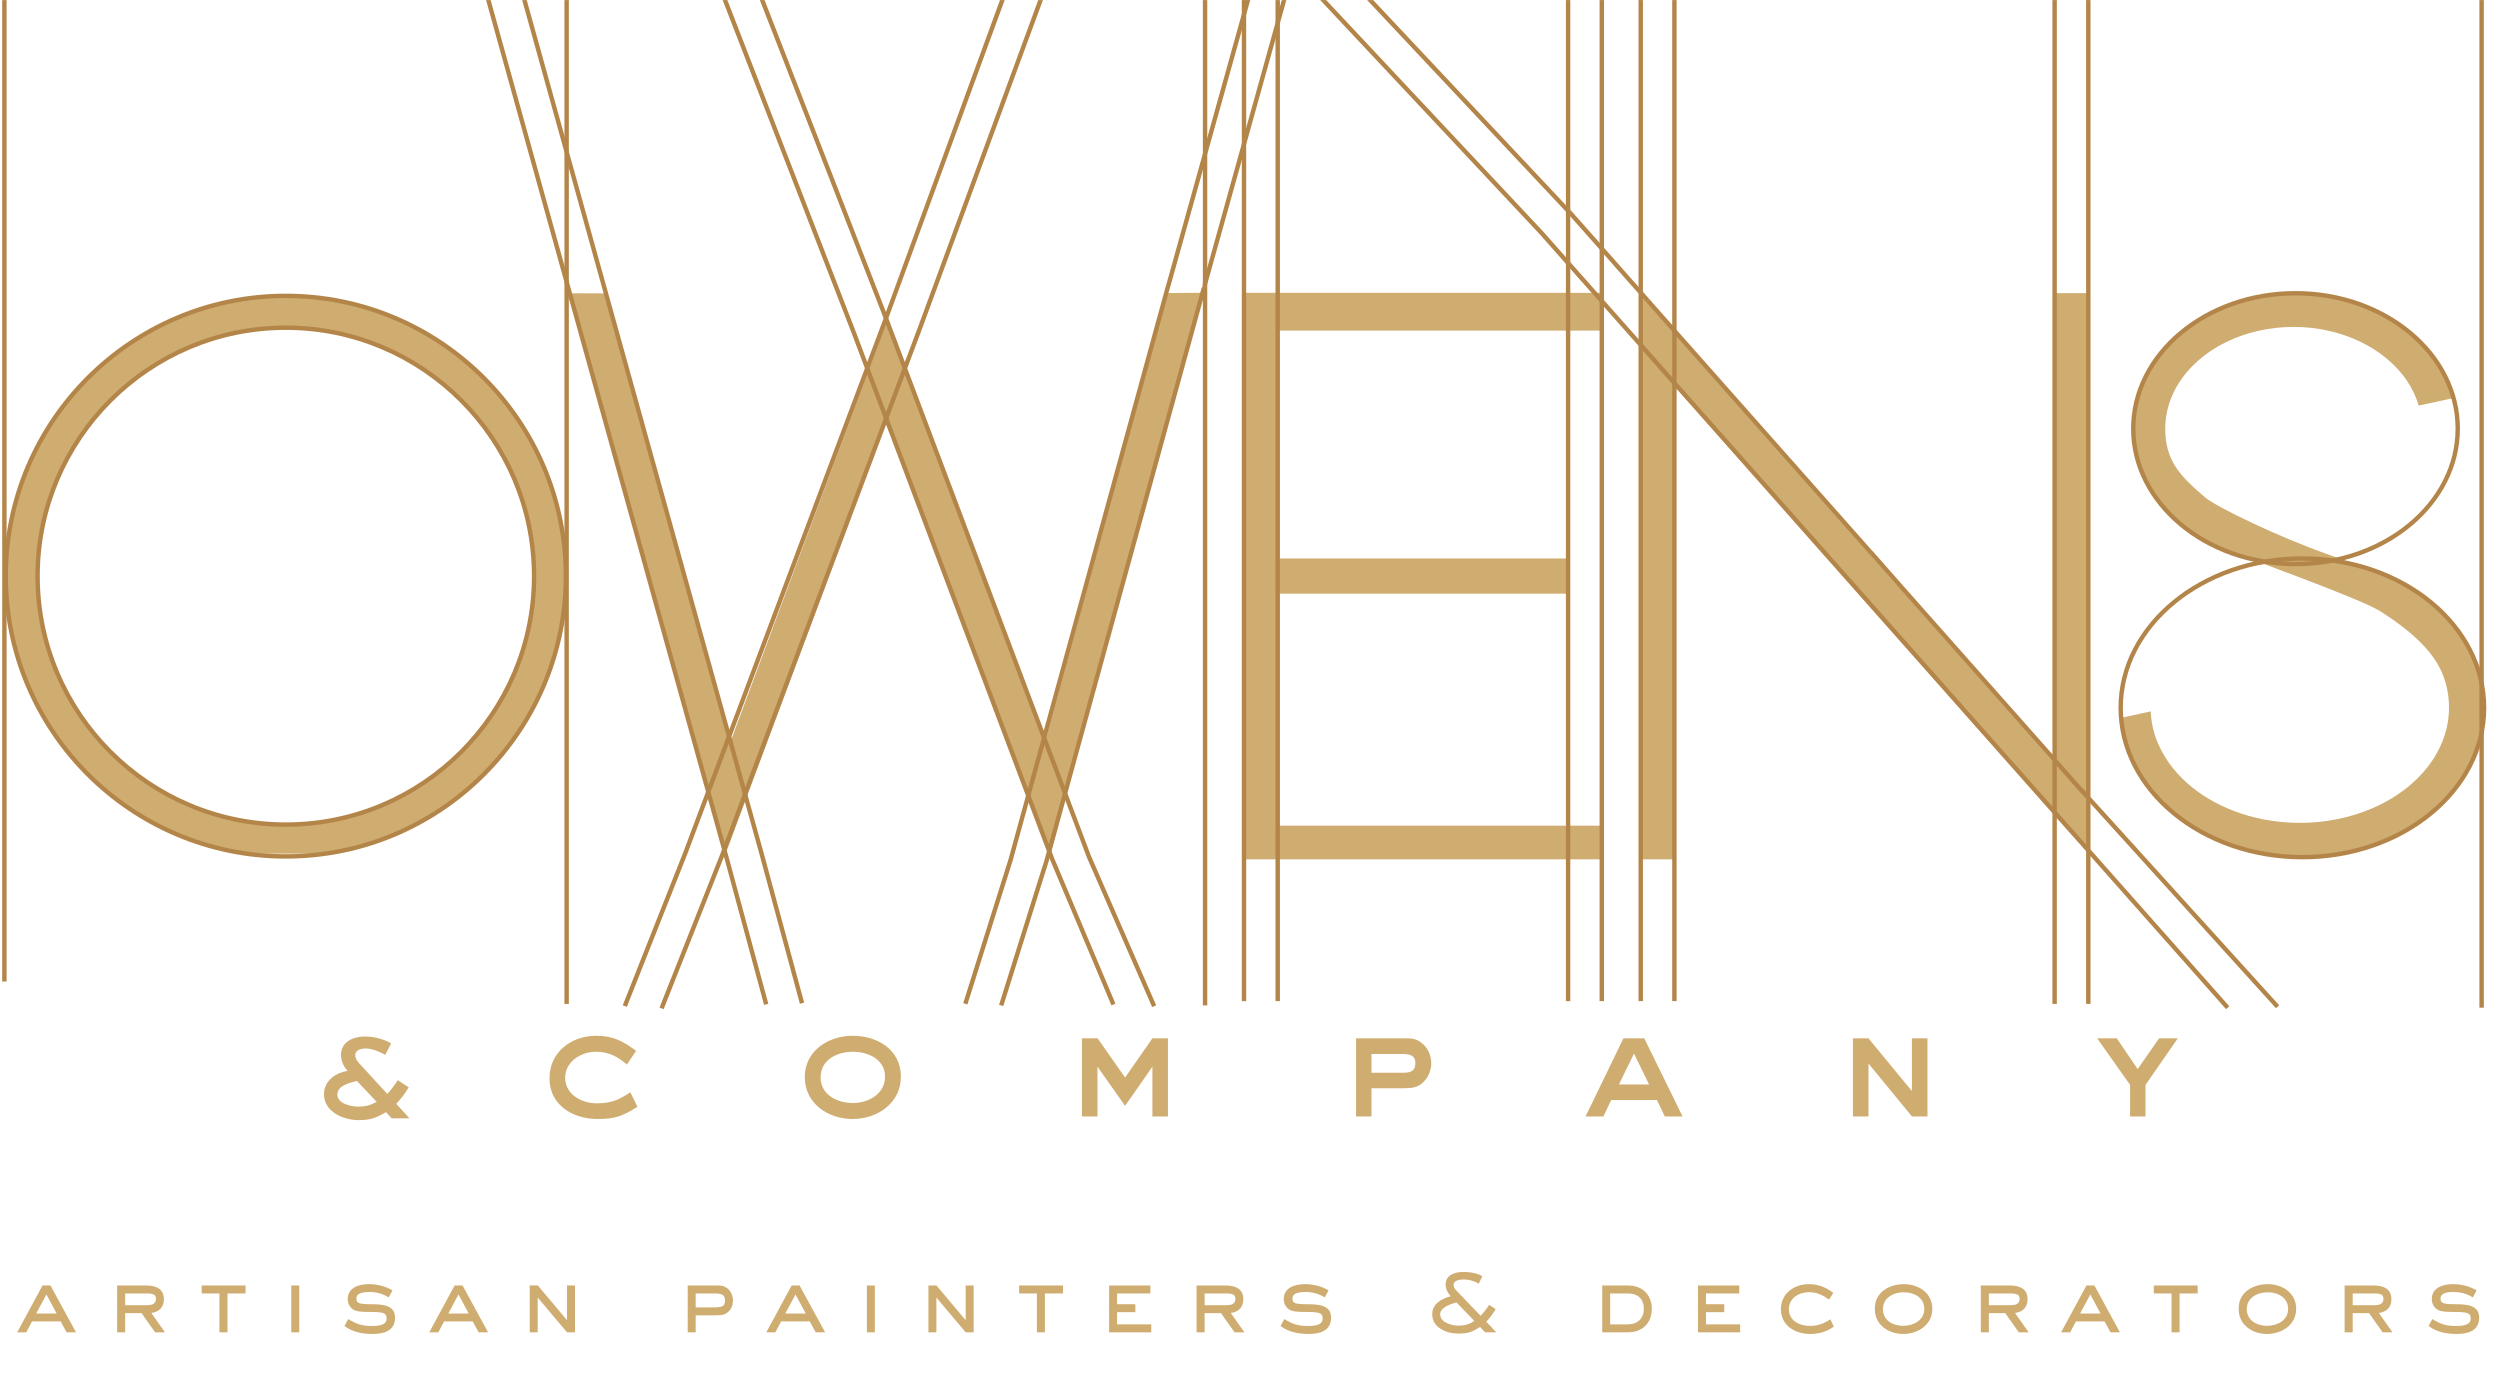 <?xml version="1.0" encoding="UTF-8" standalone="no"?>
<!DOCTYPE svg PUBLIC "-//W3C//DTD SVG 1.1//EN" "http://www.w3.org/Graphics/SVG/1.1/DTD/svg11.dtd">
<svg width="100%" height="100%" viewBox="0 0 283 158" version="1.1" xmlns="http://www.w3.org/2000/svg" xmlns:xlink="http://www.w3.org/1999/xlink" xml:space="preserve" xmlns:serif="http://www.serif.com/" style="fill-rule:evenodd;clip-rule:evenodd;stroke-linejoin:round;stroke-miterlimit:2;">
    <g transform="matrix(1,0,0,1,0,-445.439)">
        <g id="just-logo" serif:id="just logo" transform="matrix(0.141,0,0,0.661,0,372.381)">
            <rect x="0" y="110.541" width="2000" height="237.589" style="fill:none;"/>
            <clipPath id="_clip1">
                <rect x="0" y="110.541" width="2000" height="237.589"/>
            </clipPath>
            <g clip-path="url(#_clip1)">
                <g transform="matrix(7.092,0,0,1,-6114.53,0)">
                    <g transform="matrix(0.854,0,0,1.291,640.964,-151.533)">
                        <path d="M343.525,349.809L342.585,347.889C340.985,348.929 340.045,349.349 338.105,349.349C336.125,349.349 333.945,348.169 333.945,345.949C333.945,343.809 336.045,342.509 338.005,342.509C339.685,342.509 340.885,343.129 342.125,344.209L343.345,342.389C341.585,341.089 340.285,340.389 338.045,340.389C334.745,340.389 331.865,342.569 331.865,346.029C331.865,349.609 334.985,351.429 338.245,351.429C340.565,351.429 341.585,351.029 343.525,349.809Z" style="fill:rgb(207,172,112);fill-rule:nonzero;"/>
                        <path d="M378.445,345.809C378.445,342.229 375.325,340.389 372.065,340.389C368.845,340.389 365.705,342.369 365.705,345.869C365.705,349.369 368.785,351.429 372.045,351.429C375.325,351.429 378.445,349.329 378.445,345.809ZM376.345,345.829C376.345,348.089 374.145,349.309 372.105,349.309C370.045,349.309 367.805,348.249 367.805,345.909C367.805,343.549 370.005,342.509 372.085,342.509C374.105,342.509 376.345,343.509 376.345,345.829Z" style="fill:rgb(207,172,112);fill-rule:nonzero;"/>
                        <path d="M413.845,351.089L413.845,340.729L411.785,340.729L408.165,345.929L404.525,340.729L402.445,340.729L402.445,351.089L404.505,351.089L404.505,344.489L408.165,349.689L411.785,344.489L411.785,351.089L413.845,351.089Z" style="fill:rgb(207,172,112);fill-rule:nonzero;"/>
                        <path d="M448.745,344.009C448.745,343.049 448.345,342.089 447.625,341.469C446.885,340.829 446.325,340.729 445.365,340.729L438.785,340.729L438.785,351.089L440.825,351.089L440.825,347.349L445.005,347.349C446.145,347.349 447.005,347.309 447.825,346.409C448.425,345.769 448.745,344.889 448.745,344.009ZM446.645,343.989C446.645,345.109 445.985,345.289 445.005,345.289L440.825,345.289L440.825,342.809L445.005,342.809C445.845,342.809 446.645,342.969 446.645,343.989Z" style="fill:rgb(207,172,112);fill-rule:nonzero;"/>
                        <path d="M482.065,351.089L476.985,340.729L474.225,340.729L469.205,351.089L471.565,351.089L472.605,348.909L478.665,348.909L479.705,351.089L482.065,351.089ZM477.625,346.849L473.625,346.849L475.625,342.749L477.625,346.849Z" style="fill:rgb(207,172,112);fill-rule:nonzero;"/>
                        <path d="M514.525,351.089L514.525,340.729L512.465,340.729L512.465,347.729L506.705,340.729L504.645,340.729L504.645,351.089L506.705,351.089L506.705,344.069L512.465,351.089L514.525,351.089Z" style="fill:rgb(207,172,112);fill-rule:nonzero;"/>
                        <path d="M547.705,340.729L545.225,340.729L542.385,344.809L539.625,340.729L537.025,340.729L541.385,346.909L541.385,351.089L543.425,351.089L543.425,346.909L547.705,340.729Z" style="fill:rgb(207,172,112);fill-rule:nonzero;"/>
                        <path d="M313.299,351.338L311.555,349.418C312.179,348.746 312.739,348.026 313.203,347.226L311.763,346.282C311.331,346.906 310.899,347.546 310.371,348.106L306.787,344.202C306.531,343.93 306.115,343.498 306.115,342.922C306.115,342.458 306.579,342.074 307.523,342.074C308.419,342.074 309.555,342.602 310.099,342.922L310.867,341.402C310.211,340.986 308.867,340.49 307.475,340.49C305.379,340.49 304.227,341.482 304.227,342.938C304.227,343.914 304.755,344.698 305.107,345.05C303.715,345.226 301.971,346.266 301.971,348.138C301.971,350.474 304.547,351.578 306.563,351.578C308.131,351.578 308.867,351.29 310.195,350.522L310.947,351.338L313.299,351.338ZM308.963,349.162C308.035,349.626 307.523,349.786 306.483,349.786C305.571,349.786 303.747,349.386 303.747,348.202C303.747,346.954 305.427,346.634 306.339,346.378L308.963,349.162Z" style="fill:rgb(207,172,112);fill-rule:nonzero;"/>
                    </g>
                    <g transform="matrix(0.854,0,0,1.291,640.964,-151.533)">
                        <g transform="matrix(-1,0,0,1,260.803,365.511)">
                            <path d="M-328.535,0L0,0" style="fill:none;fill-rule:nonzero;"/>
                        </g>
                        <g transform="matrix(-1,0,0,1,260.306,386.149)">
                            <path d="M-328.535,0L0,0" style="fill:none;fill-rule:nonzero;"/>
                        </g>
                        <g transform="matrix(1,0,0,1,265.18,378.54)">
                            <path d="M0,-3.838L-1.355,-1.307L1.355,-1.307L0,-3.838ZM2.674,1.187L1.883,-0.264L-1.907,-0.264L-2.675,1.187L-3.874,1.187L-0.516,-5.025L0.54,-5.025L3.922,1.187L2.674,1.187Z" style="fill:rgb(207,172,112);fill-rule:nonzero;"/>
                        </g>
                        <g transform="matrix(1,0,0,1,278.439,378.671)">
                            <path d="M0,-4.101L-2.818,-4.101L-2.818,-2.541L0.06,-2.541C0.647,-2.541 1.259,-2.662 1.259,-3.37C1.259,-3.897 1.007,-4.101 0,-4.101M1.151,1.056L-0.648,-1.487L-2.818,-1.487L-2.818,1.056L-3.886,1.056L-3.886,-5.157L-0.048,-5.157C1.211,-5.157 2.314,-4.76 2.314,-3.322C2.314,-2.266 1.667,-1.642 0.647,-1.51L2.458,1.056L1.151,1.056Z" style="fill:rgb(207,172,112);fill-rule:nonzero;"/>
                        </g>
                        <g transform="matrix(1,0,0,1,289.18,378.671)">
                            <path d="M0,-4.101L0,1.056L-1.067,1.056L-1.067,-4.101L-3.418,-4.101L-3.418,-5.157L2.398,-5.157L2.398,-4.101L0,-4.101Z" style="fill:rgb(207,172,112);fill-rule:nonzero;"/>
                        </g>
                        <g transform="matrix(1,0,0,1,-8.504,149.463)">
                            <rect x="306.145" y="224.052" width="1.056" height="6.213" style="fill:rgb(207,172,112);"/>
                        </g>
                        <g transform="matrix(1,0,0,1,308.416,373.335)">
                            <path d="M0,6.608C-1.343,6.608 -2.639,6.368 -3.73,5.552L-3.227,4.629C-2.207,5.277 -1.392,5.552 -0.168,5.552C1.019,5.552 1.859,5.384 1.859,4.557C1.859,4.401 1.835,4.233 1.751,4.089C1.547,3.778 0.959,3.694 0.024,3.694C-1.835,3.694 -2.075,3.61 -2.435,3.442C-2.999,3.178 -3.298,2.579 -3.298,1.966C-3.298,0.456 -1.775,0 -0.516,0C0.635,0 1.631,0.263 2.638,0.815L2.146,1.762C1.259,1.235 0.54,1.044 -0.492,1.044C-1.5,1.044 -2.147,1.283 -2.147,1.895C-2.147,2.039 -2.123,2.195 -2.039,2.314C-1.871,2.566 -1.463,2.663 -0.252,2.663C1.439,2.663 2.974,2.806 2.974,4.449C2.974,6.212 1.487,6.608 0,6.608" style="fill:rgb(207,172,112);fill-rule:nonzero;"/>
                        </g>
                        <g transform="matrix(1,0,0,1,319.804,378.54)">
                            <path d="M0,-3.838L-1.355,-1.307L1.355,-1.307L0,-3.838ZM2.674,1.187L1.883,-0.264L-1.907,-0.264L-2.675,1.187L-3.874,1.187L-0.516,-5.025L0.54,-5.025L3.922,1.187L2.674,1.187Z" style="fill:rgb(207,172,112);fill-rule:nonzero;"/>
                        </g>
                        <g transform="matrix(1,0,0,1,334.19,373.515)">
                            <path d="M0,6.213L-3.886,1.596L-3.886,6.213L-4.941,6.213L-4.941,0L-3.874,0L0,4.606L0,0L1.055,0L1.055,6.213L0,6.213Z" style="fill:rgb(207,172,112);fill-rule:nonzero;"/>
                        </g>
                        <g transform="matrix(1,0,0,1,353.774,378.671)">
                            <path d="M0,-4.101L-2.53,-4.101L-2.53,-2.254L-0.12,-2.254C0.996,-2.254 1.355,-2.398 1.355,-3.154C1.355,-3.921 0.936,-4.101 0,-4.101M1.787,-1.666C1.284,-1.222 0.996,-1.199 -0.12,-1.199L-2.53,-1.199L-2.53,1.056L-3.586,1.056L-3.586,-5.157L0.216,-5.157C0.996,-5.157 1.164,-5.096 1.523,-4.88C2.111,-4.533 2.411,-3.813 2.411,-3.154C2.411,-2.59 2.219,-2.05 1.787,-1.666" style="fill:rgb(207,172,112);fill-rule:nonzero;"/>
                        </g>
                        <g transform="matrix(1,0,0,1,364.479,378.54)">
                            <path d="M0,-3.838L-1.355,-1.307L1.355,-1.307L0,-3.838ZM2.674,1.187L1.883,-0.264L-1.907,-0.264L-2.675,1.187L-3.874,1.187L-0.516,-5.025L0.54,-5.025L3.922,1.187L2.674,1.187Z" style="fill:rgb(207,172,112);fill-rule:nonzero;"/>
                        </g>
                        <g transform="matrix(1,0,0,1,-8.504,149.463)">
                            <rect x="382.44" y="224.052" width="1.055" height="6.213" style="fill:rgb(207,172,112);"/>
                        </g>
                        <g transform="matrix(1,0,0,1,387.037,373.515)">
                            <path d="M0,6.213L-3.886,1.596L-3.886,6.213L-4.941,6.213L-4.941,0L-3.874,0L0,4.606L0,0L1.055,0L1.055,6.213L0,6.213Z" style="fill:rgb(207,172,112);fill-rule:nonzero;"/>
                        </g>
                        <g transform="matrix(1,0,0,1,397.538,378.671)">
                            <path d="M0,-4.101L0,1.056L-1.067,1.056L-1.067,-4.101L-3.418,-4.101L-3.418,-5.157L2.398,-5.157L2.398,-4.101L0,-4.101Z" style="fill:rgb(207,172,112);fill-rule:nonzero;"/>
                        </g>
                        <g transform="matrix(1,0,0,1,406.047,373.515)">
                            <path d="M0,6.213L0,0L5.469,0L5.469,1.056L1.055,1.056L1.055,2.484L3.478,2.484L3.478,3.538L1.055,3.538L1.055,5.157L5.589,5.157L5.589,6.213L0,6.213Z" style="fill:rgb(207,172,112);fill-rule:nonzero;"/>
                        </g>
                        <g transform="matrix(1,0,0,1,421.525,378.671)">
                            <path d="M0,-4.101L-2.818,-4.101L-2.818,-2.541L0.06,-2.541C0.647,-2.541 1.259,-2.662 1.259,-3.37C1.259,-3.897 1.007,-4.101 0,-4.101M1.151,1.056L-0.648,-1.487L-2.818,-1.487L-2.818,1.056L-3.886,1.056L-3.886,-5.157L-0.048,-5.157C1.211,-5.157 2.314,-4.76 2.314,-3.322C2.314,-2.266 1.667,-1.642 0.647,-1.51L2.458,1.056L1.151,1.056Z" style="fill:rgb(207,172,112);fill-rule:nonzero;"/>
                        </g>
                        <g transform="matrix(1,0,0,1,432.495,373.335)">
                            <path d="M0,6.608C-1.344,6.608 -2.639,6.368 -3.73,5.552L-3.227,4.629C-2.207,5.277 -1.392,5.552 -0.168,5.552C1.019,5.552 1.858,5.384 1.858,4.557C1.858,4.401 1.835,4.233 1.751,4.089C1.547,3.778 0.959,3.694 0.023,3.694C-1.836,3.694 -2.075,3.61 -2.436,3.442C-2.999,3.178 -3.299,2.579 -3.299,1.966C-3.299,0.456 -1.775,0 -0.517,0C0.635,0 1.631,0.263 2.638,0.815L2.146,1.762C1.259,1.235 0.539,1.044 -0.492,1.044C-1.5,1.044 -2.147,1.283 -2.147,1.895C-2.147,2.039 -2.123,2.195 -2.039,2.314C-1.871,2.566 -1.464,2.663 -0.252,2.663C1.438,2.663 2.974,2.806 2.974,4.449C2.974,6.212 1.486,6.608 0,6.608" style="fill:rgb(207,172,112);fill-rule:nonzero;"/>
                        </g>
                        <g transform="matrix(1,0,0,1,452.089,375.854)">
                            <path d="M0,-0.096C-0.695,0.095 -2.158,0.551 -2.158,1.475C-2.158,2.591 -0.6,2.986 0.276,2.986C1.067,2.986 1.728,2.831 2.363,2.35L0,-0.096ZM3.802,3.874L3.131,3.166C2.063,3.838 1.512,4.042 0.24,4.042C-1.295,4.042 -3.214,3.274 -3.214,1.475C-3.214,0.084 -1.955,-0.6 -0.768,-0.911C-1.104,-1.283 -1.438,-1.871 -1.438,-2.447C-1.438,-3.646 -0.384,-4.138 0.936,-4.138C1.979,-4.138 2.975,-3.886 3.431,-3.55L2.951,-2.578C2.639,-2.794 1.812,-3.143 0.983,-3.143C0.324,-3.143 -0.384,-2.962 -0.384,-2.435C-0.384,-2.099 -0.191,-1.847 -0.012,-1.667L3.202,1.679C3.418,1.499 4.174,0.54 4.33,0.227L5.193,0.792C5.037,1.139 4.27,2.182 3.946,2.459L5.277,3.874L3.802,3.874Z" style="fill:rgb(207,172,112);fill-rule:nonzero;"/>
                        </g>
                        <g transform="matrix(1,0,0,1,474.818,378.671)">
                            <path d="M0,-4.101L-2.352,-4.101L-2.352,0.001L0,0.001C1.259,0.001 2.11,-0.779 2.11,-2.062C2.11,-3.417 1.271,-4.101 0,-4.101M0,1.056L-3.406,1.056L-3.406,-5.157L0,-5.157C2.063,-5.157 3.166,-3.777 3.166,-2.074C3.166,-0.155 1.906,1.056 0,1.056" style="fill:rgb(207,172,112);fill-rule:nonzero;"/>
                        </g>
                        <g transform="matrix(1,0,0,1,484.107,373.515)">
                            <path d="M0,6.213L0,0L5.469,0L5.469,1.056L1.056,1.056L1.056,2.484L3.479,2.484L3.479,3.538L1.056,3.538L1.056,5.157L5.589,5.157L5.589,6.213L0,6.213Z" style="fill:rgb(207,172,112);fill-rule:nonzero;"/>
                        </g>
                        <g transform="matrix(1,0,0,1,498.973,373.335)">
                            <path d="M0,6.608C-1.991,6.608 -3.874,5.504 -3.874,3.322C-3.874,1.235 -2.123,0 -0.156,0C1.056,0 2.123,0.42 3.07,1.163L2.507,2.05C1.643,1.451 0.936,1.067 -0.145,1.067C-1.487,1.067 -2.818,1.846 -2.818,3.322C-2.818,4.869 -1.392,5.541 -0.024,5.541C0.995,5.541 1.835,5.241 2.675,4.666L3.142,5.636C2.171,6.308 1.187,6.608 0,6.608" style="fill:rgb(207,172,112);fill-rule:nonzero;"/>
                        </g>
                        <g transform="matrix(1,0,0,1,511.381,378.864)">
                            <path d="M0,-4.45C-1.355,-4.45 -2.759,-3.73 -2.759,-2.207C-2.759,-0.708 -1.416,0 -0.072,0C1.271,0 2.722,-0.72 2.722,-2.243C2.722,-3.766 1.354,-4.45 0,-4.45M-0.084,1.079C-2.016,1.079 -3.826,-0.12 -3.826,-2.195L-3.826,-2.363C-3.826,-4.462 -1.884,-5.529 0.012,-5.529C1.967,-5.529 3.789,-4.366 3.789,-2.255C3.789,-0.12 1.883,1.079 -0.084,1.079" style="fill:rgb(207,172,112);fill-rule:nonzero;"/>
                        </g>
                        <g transform="matrix(1,0,0,1,525.481,378.671)">
                            <path d="M0,-4.101L-2.818,-4.101L-2.818,-2.541L0.06,-2.541C0.647,-2.541 1.259,-2.662 1.259,-3.37C1.259,-3.897 1.007,-4.101 0,-4.101M1.151,1.056L-0.648,-1.487L-2.818,-1.487L-2.818,1.056L-3.886,1.056L-3.886,-5.157L-0.048,-5.157C1.211,-5.157 2.314,-4.76 2.314,-3.322C2.314,-2.266 1.667,-1.642 0.647,-1.51L2.458,1.056L1.151,1.056Z" style="fill:rgb(207,172,112);fill-rule:nonzero;"/>
                        </g>
                        <g transform="matrix(1,0,0,1,536.114,378.54)">
                            <path d="M0,-3.838L-1.355,-1.307L1.354,-1.307L0,-3.838ZM2.674,1.187L1.883,-0.264L-1.907,-0.264L-2.675,1.187L-3.874,1.187L-0.516,-5.025L0.539,-5.025L3.922,1.187L2.674,1.187Z" style="fill:rgb(207,172,112);fill-rule:nonzero;"/>
                        </g>
                        <g transform="matrix(1,0,0,1,547.945,378.671)">
                            <path d="M0,-4.101L0,1.056L-1.067,1.056L-1.067,-4.101L-3.418,-4.101L-3.418,-5.157L2.398,-5.157L2.398,-4.101L0,-4.101Z" style="fill:rgb(207,172,112);fill-rule:nonzero;"/>
                        </g>
                        <g transform="matrix(1,0,0,1,559.609,378.864)">
                            <path d="M0,-4.45C-1.355,-4.45 -2.759,-3.73 -2.759,-2.207C-2.759,-0.708 -1.416,0 -0.072,0C1.271,0 2.722,-0.72 2.722,-2.243C2.722,-3.766 1.354,-4.45 0,-4.45M-0.084,1.079C-2.016,1.079 -3.826,-0.12 -3.826,-2.195L-3.826,-2.363C-3.826,-4.462 -1.884,-5.529 0.012,-5.529C1.967,-5.529 3.789,-4.366 3.789,-2.255C3.789,-0.12 1.883,1.079 -0.084,1.079" style="fill:rgb(207,172,112);fill-rule:nonzero;"/>
                        </g>
                        <g transform="matrix(1,0,0,1,573.709,378.671)">
                            <path d="M0,-4.101L-2.818,-4.101L-2.818,-2.541L0.06,-2.541C0.647,-2.541 1.259,-2.662 1.259,-3.37C1.259,-3.897 1.007,-4.101 0,-4.101M1.151,1.056L-0.648,-1.487L-2.818,-1.487L-2.818,1.056L-3.886,1.056L-3.886,-5.157L-0.048,-5.157C1.211,-5.157 2.314,-4.76 2.314,-3.322C2.314,-2.266 1.667,-1.642 0.647,-1.51L2.458,1.056L1.151,1.056Z" style="fill:rgb(207,172,112);fill-rule:nonzero;"/>
                        </g>
                        <g transform="matrix(1,0,0,1,584.677,373.335)">
                            <path d="M0,6.608C-1.344,6.608 -2.639,6.368 -3.73,5.552L-3.227,4.629C-2.207,5.277 -1.392,5.552 -0.168,5.552C1.019,5.552 1.858,5.384 1.858,4.557C1.858,4.401 1.835,4.233 1.751,4.089C1.547,3.778 0.959,3.694 0.023,3.694C-1.836,3.694 -2.075,3.61 -2.436,3.442C-2.999,3.178 -3.299,2.579 -3.299,1.966C-3.299,0.456 -1.775,0 -0.517,0C0.635,0 1.631,0.263 2.638,0.815L2.146,1.762C1.259,1.235 0.539,1.044 -0.492,1.044C-1.5,1.044 -2.147,1.283 -2.147,1.895C-2.147,2.039 -2.123,2.195 -2.039,2.314C-1.871,2.566 -1.464,2.663 -0.252,2.663C1.438,2.663 2.974,2.806 2.974,4.449C2.974,6.212 1.486,6.608 0,6.608" style="fill:rgb(207,172,112);fill-rule:nonzero;"/>
                        </g>
                    </g>
                    <g transform="matrix(0.854,0,0,1.293,1006.93,250.941)">
                        <path d="M0,-64.805L0,-34.628L38.486,-34.628L38.486,-29.969L0,-29.969L0,0.759L42.946,0.759L42.946,5.218L-4.468,5.218L-4.468,-69.819L42.946,-69.81L42.946,-64.805L0,-64.805Z" style="fill:rgb(207,172,112);fill-rule:nonzero;"/>
                    </g>
                    <g transform="matrix(0.854,0,0,1.293,1098.72,256.718)">
                        <path d="M0,-74.237L0,0L-4.068,-4.46L-4.459,-4.905L-54.849,-61.784L-54.849,0.749L-59.318,0.749L-59.318,-73.733L-55.368,-69.274L-54.849,-68.691L-4.459,-11.804L-4.459,-74.237L0,-74.237Z" style="fill:rgb(207,172,112);fill-rule:nonzero;"/>
                    </g>
                    <g transform="matrix(0.854,0,0,1.293,998.301,256.718)">
                        <path d="M0,-74.287L-20.149,0L-20.322,0L-41.762,-57.634L-63.203,0L-63.34,0L-78.975,-57.197L-83.776,-74.225L-78.98,-74.203L-62.612,-14.716L-41.762,-70.775L-20.895,-14.679L-4.625,-74.25L0,-74.287Z" style="fill:rgb(207,172,112);fill-rule:nonzero;"/>
                    </g>
                    <g transform="matrix(0.854,0,0,1.293,922.582,206.164)">
                        <path d="M0,4.468C-0.018,4.887 -0.055,5.296 -0.1,5.706C-1.565,20.203 -12.459,31.924 -26.555,34.645C-28.585,35.037 -30.687,35.246 -32.835,35.246C-34.983,35.246 -37.076,35.037 -39.105,34.645C-53.211,31.924 -64.095,20.203 -65.569,5.706C-65.615,5.296 -65.651,4.887 -65.67,4.468C-65.715,3.767 -65.742,3.057 -65.742,2.338C-65.742,1.556 -65.715,0.773 -65.651,0.009C-65.633,-0.337 -65.606,-0.683 -65.569,-1.029C-64.059,-15.926 -52.61,-27.884 -37.949,-30.169C-36.284,-30.433 -34.573,-30.569 -32.835,-30.569C-31.097,-30.569 -29.386,-30.433 -27.72,-30.169C-13.059,-27.884 -1.611,-15.926 -0.1,-1.029C-0.064,-0.683 -0.036,-0.337 -0.018,0.009C0.046,0.773 0.073,1.556 0.073,2.338C0.073,3.057 0.046,3.767 0,4.468M4.223,0.009C3.886,-5.461 2.357,-10.612 -0.1,-15.18C-3.476,-21.487 -8.627,-26.711 -14.897,-30.169C-19.311,-32.608 -24.271,-34.173 -29.549,-34.637L-36.12,-34.637C-41.398,-34.173 -46.358,-32.608 -50.772,-30.169C-57.042,-26.701 -62.193,-21.487 -65.569,-15.171C-68.027,-10.603 -69.546,-5.461 -69.883,0.009C-69.929,0.782 -69.956,1.556 -69.956,2.338C-69.956,3.057 -69.938,3.767 -69.892,4.468C-69.583,10.01 -68.054,15.225 -65.569,19.848C-62.257,26.045 -57.233,31.187 -51.127,34.645C-47.141,36.912 -42.691,38.459 -37.958,39.105L-27.711,39.105C-22.979,38.459 -18.529,36.912 -14.543,34.645C-8.436,31.187 -3.413,26.045 -0.1,19.857C2.394,15.234 3.922,10.01 4.232,4.468C4.277,3.767 4.296,3.057 4.296,2.338C4.296,1.556 4.268,0.782 4.223,0.009" style="fill:rgb(207,172,112);fill-rule:nonzero;"/>
                    </g>
                    <g transform="matrix(0.854,0,0,1.293,1142.61,192.905)">
                        <path d="M0,24.944C-0.328,23.916 -0.755,22.924 -1.283,21.968C-1.356,21.823 -1.429,21.686 -1.511,21.55L-1.511,21.54C-2.12,20.494 -2.83,19.502 -3.649,18.574C-3.913,18.273 -4.177,17.973 -4.468,17.691C-5.524,16.599 -6.638,15.571 -8.045,14.724C-8.691,14.335 -9.921,13.146 -19.499,9.821C-26.32,7.453 -34.632,3.402 -36.047,2.193C-39.388,-0.658 -41.362,-2.649 -41.362,-6.935C-41.362,-13.124 -36.102,-18.338 -28.922,-19.913C-27.466,-20.24 -25.927,-20.413 -24.344,-20.413C-22.76,-20.413 -21.222,-20.24 -19.766,-19.913C-13.806,-18.602 -9.164,-14.789 -7.763,-9.993L-4.468,-10.703L-3.14,-10.994C-3.449,-12.141 -3.904,-13.233 -4.468,-14.279C-5.606,-16.409 -7.244,-18.32 -9.246,-19.913C-11.94,-22.06 -15.298,-23.626 -19.048,-24.372L-19.057,-24.372C-20.667,-24.7 -22.351,-24.872 -24.089,-24.872C-25.818,-24.872 -27.502,-24.7 -29.113,-24.372C-29.113,-24.372 -29.131,-24.381 -29.131,-24.372C-32.88,-23.626 -36.238,-22.06 -38.932,-19.913C-39.924,-19.13 -40.816,-18.265 -41.599,-17.337C-44.12,-14.407 -45.594,-10.821 -45.594,-6.944C-45.594,-4.469 -44.993,-2.112 -43.901,0.036C-43.282,1.255 -42.518,2.393 -41.599,3.458C-39.86,5.496 -37.613,7.225 -35.01,8.508C-32.309,9.551 -15.595,15.492 -12.822,17.268C-8.653,19.938 -5.624,22.696 -4.468,25.918C-3.995,27.21 -3.749,28.584 -3.749,29.995C-3.749,31.405 -3.995,32.771 -4.468,34.072C-6.352,39.359 -11.831,43.5 -18.738,44.82C-20.267,45.12 -21.878,45.275 -23.525,45.275C-24.999,45.275 -26.455,45.147 -27.839,44.902C-27.993,44.883 -28.157,44.847 -28.312,44.82C-33.663,43.791 -38.15,41.088 -40.78,37.457C-41.08,37.039 -41.362,36.62 -41.599,36.183C-42.618,34.445 -43.209,32.534 -43.291,30.514L-46.058,31.114L-47.296,31.378C-47.159,33.144 -46.731,34.836 -46.058,36.438C-45.812,37.02 -45.539,37.585 -45.239,38.131C-44.311,39.851 -43.073,41.434 -41.599,42.854C-41.335,43.109 -41.062,43.364 -40.78,43.609C-40.261,44.064 -39.715,44.501 -39.141,44.902C-36.129,47.077 -32.462,48.642 -28.412,49.361C-26.756,49.661 -25.036,49.816 -23.27,49.816C-21.505,49.816 -19.785,49.661 -18.119,49.361C-14.069,48.642 -10.402,47.077 -7.39,44.902C-5.988,43.901 -4.732,42.763 -3.649,41.507C-0.837,38.276 0.819,34.318 0.819,30.04C0.819,28.275 0.537,26.573 0,24.944" style="fill:rgb(207,172,112);fill-rule:nonzero;"/>
                    </g>
                    <g transform="matrix(0.205,0,0,0.31,606.283,-141.273)">
                        <rect x="1559.93" y="806.594" width="2.438" height="560.29" style="fill:rgb(180,133,73);"/>
                    </g>
                    <g transform="matrix(0.205,0,0,0.31,606.283,-141.273)">
                        <rect x="1249.45" y="806.594" width="2.438" height="547.902" style="fill:rgb(180,133,73);"/>
                    </g>
                    <g transform="matrix(0.205,0,0,0.31,606.283,-141.273)">
                        <rect x="1912.47" y="806.594" width="2.438" height="561.07" style="fill:rgb(180,133,73);"/>
                    </g>
                    <g transform="matrix(0.205,0,0,0.31,606.283,-141.273)">
                        <rect x="2112.95" y="806.594" width="2.438" height="558.72" style="fill:rgb(180,133,73);"/>
                    </g>
                    <g transform="matrix(0.205,0,0,0.31,606.283,-141.273)">
                        <rect x="2131.55" y="806.594" width="2.438" height="558.72" style="fill:rgb(180,133,73);"/>
                    </g>
                    <g transform="matrix(0.205,0,0,0.31,606.283,-141.273)">
                        <rect x="1933.97" y="806.594" width="2.438" height="558.737" style="fill:rgb(180,133,73);"/>
                    </g>
                    <g transform="matrix(0.205,0,0,0.31,606.283,-141.273)">
                        <rect x="1952.59" y="806.594" width="2.438" height="558.737" style="fill:rgb(180,133,73);"/>
                    </g>
                    <g transform="matrix(0.205,0,0,0.31,606.283,-141.273)">
                        <rect x="2153.05" y="806.594" width="2.438" height="558.72" style="fill:rgb(180,133,73);"/>
                    </g>
                    <g transform="matrix(0.205,0,0,0.31,606.283,-141.273)">
                        <rect x="2171.65" y="806.594" width="2.438" height="558.72" style="fill:rgb(180,133,73);"/>
                    </g>
                    <g transform="matrix(0.205,0,0,0.31,606.283,-141.273)">
                        <rect x="2381.61" y="806.594" width="2.438" height="560.245" style="fill:rgb(180,133,73);"/>
                    </g>
                    <g transform="matrix(0.205,0,0,0.31,606.283,-141.273)">
                        <rect x="2400.21" y="806.594" width="2.438" height="560.245" style="fill:rgb(180,133,73);"/>
                    </g>
                    <g transform="matrix(0.205,0,0,0.31,606.283,-141.273)">
                        <rect x="2617.4" y="806.594" width="2.438" height="562.351" style="fill:rgb(180,133,73);"/>
                    </g>
                    <g transform="matrix(0.205,0,0,0.31,606.283,-141.273)">
                        <path d="M1535.09,806.92L1537.44,806.268L1670.22,1284.45L1692.31,1366.15L1689.95,1366.78L1667.87,1285.1L1535.09,806.92Z" style="fill:rgb(180,133,73);"/>
                    </g>
                    <g transform="matrix(0.205,0,0,0.31,606.283,-141.273)">
                        <path d="M1515.16,806.92L1517.51,806.268L1650.43,1285.08L1672.52,1366.77L1670.17,1367.41L1648.08,1285.72L1515.16,806.92Z" style="fill:rgb(180,133,73);"/>
                    </g>
                    <g transform="matrix(0.205,0,0,0.31,606.283,-141.273)">
                        <path d="M1665.79,807.036L1668.06,806.152L1738.63,987.64L1850.73,1285.17L1886.69,1367.62L1884.46,1368.59L1848.47,1286.09L1736.36,988.511L1665.79,807.036Z" style="fill:rgb(180,133,73);"/>
                    </g>
                    <g transform="matrix(0.205,0,0,0.31,606.283,-141.273)">
                        <path d="M1645.25,807.034L1647.53,806.154L1721.05,996.073L1830.41,1286.42L1864.22,1366.72L1861.98,1367.66L1828.14,1287.32L1718.77,996.943L1645.25,807.034Z" style="fill:rgb(180,133,73);"/>
                    </g>
                    <g transform="matrix(0.205,0,0,0.31,606.283,-141.273)">
                        <path d="M2139.69,955.575L2139.8,955.738L2158.81,977.231L2157.94,979.167L2157.94,979.258L2158.86,977.243L2161.19,979.945L2282.1,1116.52L2281.22,1118.48L2281.23,1118.51L2282.14,1116.48L2300.35,1137.15L2392.69,1241.45L2392.95,1241.85L2506.84,1367.6L2505.03,1369.23L2392.69,1245.19L2392.52,1244.94L2298.52,1138.76L2280.94,1118.8L2280.9,1118.84L2159.35,981.549L2157.38,979.258L2157.35,979.258L2139.69,959.296L2139.58,959.127L2114.99,931.361L1998.61,807.428L2000.39,805.759L2116.8,929.718L2139.69,955.575ZM2281.27,1118.51C2281.4,1118.52 2281.75,1118.5 2282.09,1118.15L2281.27,1118.51Z" style="fill:rgb(180,133,73);"/>
                    </g>
                    <g transform="matrix(0.205,0,0,0.31,606.283,-141.273)">
                        <path d="M2164.48,1012.53L2164.59,1012.7L2479.31,1368.15L2477.48,1369.76L2164.48,1016.25L2164.37,1016.09L2098.62,941.818L1972.68,807.427L1974.46,805.76L2100.42,940.176L2164.48,1012.53Z" style="fill:rgb(180,133,73);"/>
                    </g>
                    <g transform="matrix(0.205,0,0,0.31,606.283,-141.273)">
                        <path d="M1802.67,806.175L1804.97,807.012L1738.32,989.364L1627.8,1284.04L1594.4,1368.49L1592.13,1367.6L1625.52,1283.16L1736.04,988.517L1802.67,806.175Z" style="fill:rgb(180,133,73);"/>
                    </g>
                    <g transform="matrix(0.205,0,0,0.31,606.283,-141.273)">
                        <path d="M1614.7,1369.78L1612.43,1368.88L1645.84,1284.43L1754.29,995.281L1755.17,992.91L1823.82,806.173L1826.11,807.014L1757.46,993.752L1756.58,996.131L1648.12,1285.31L1614.7,1369.78Z" style="fill:rgb(180,133,73);"/>
                    </g>
                    <g transform="matrix(0.205,0,0,0.31,606.283,-141.273)">
                        <path d="M1891.96,970.508L1892.02,970.416L1937.8,806.266L1940.15,806.921L1894.53,970.508L1894.49,970.508L1807.48,1287.63L1782.48,1367.15L1780.15,1366.42L1805.14,1286.94L1891.96,970.508Z" style="fill:rgb(180,133,73);"/>
                    </g>
                    <g transform="matrix(0.205,0,0,0.31,606.283,-141.273)">
                        <path d="M1823.6,1291.84L1824.5,1289.25L1911.76,971.383L1912.52,970.217L1912.23,969.822L1912.51,968.764L1913.03,969.442L1913.03,969.437L1912.51,968.754L1957.73,806.267L1960.08,806.921L1914.86,969.398L1914.86,969.408L1914.58,970.456L1914.53,970.498L1827.34,1288.1L1827.33,1288.12L1802.27,1368.07L1799.94,1367.34L1823.6,1291.84ZM1826.11,1289.39C1826.23,1289.39 1826.58,1289.37 1826.92,1289.03L1826.11,1289.39Z" style="fill:rgb(180,133,73);"/>
                    </g>
                    <g transform="matrix(0,-1.293,-0.854,0,894.53,161.194)">
                        <path d="M-37.124,-37.417C-57.775,-37.417 -74.541,-20.651 -74.541,0C-74.541,20.651 -57.775,37.417 -37.124,37.417C-16.473,37.417 0.293,20.651 0.293,0C0.293,-20.651 -16.473,-37.417 -37.124,-37.417ZM-37.124,-36.831C-16.796,-36.831 -0.293,-20.328 -0.293,0C-0.293,20.328 -16.796,36.831 -37.124,36.831C-57.452,36.831 -73.955,20.328 -73.955,0C-73.955,-20.328 -57.452,-36.831 -37.124,-36.831Z" style="fill:rgb(180,133,73);"/>
                    </g>
                    <g transform="matrix(0,-1.293,-0.854,0,894.529,166.647)">
                        <path d="M-32.906,-33.199C-51.229,-33.199 -66.105,-18.323 -66.105,0C-66.105,18.323 -51.229,33.199 -32.906,33.199C-14.583,33.199 0.293,18.323 0.293,0C0.293,-18.323 -14.583,-33.199 -32.906,-33.199ZM-32.906,-32.613C-14.906,-32.613 -0.293,-18 -0.293,0C-0.293,18 -14.906,32.613 -32.906,32.613C-50.906,32.613 -65.519,18 -65.519,0C-65.519,-18 -50.906,-32.613 -32.906,-32.613Z" style="fill:rgb(180,133,73);"/>
                    </g>
                    <g transform="matrix(0,-1.293,-0.854,0,1122.03,156.128)">
                        <path d="M-21.507,-21.799C-31.551,-21.799 -39.734,-12.044 -39.734,0C-39.734,12.044 -31.551,21.799 -21.507,21.799C-11.462,21.799 -3.279,12.044 -3.279,0C-3.279,-12.044 -11.462,-21.799 -21.507,-21.799ZM-21.507,-21.214C-11.754,-21.214 -3.864,-11.695 -3.864,0C-3.864,11.695 -11.754,21.214 -21.507,21.214C-31.259,21.214 -39.149,11.695 -39.149,0C-39.149,-11.695 -31.259,-21.214 -21.507,-21.214Z" style="fill:rgb(180,133,73);"/>
                    </g>
                    <g transform="matrix(0,-1.293,-0.854,0,1122.81,200.602)">
                        <path d="M-24.086,-24.379C-35.147,-24.379 -44.158,-13.469 -44.158,0C-44.158,13.469 -35.147,24.379 -24.086,24.379C-13.025,24.379 -4.014,13.469 -4.014,0C-4.014,-13.469 -13.025,-24.379 -24.086,-24.379ZM-24.086,-23.793C-13.314,-23.793 -4.6,-13.118 -4.6,0C-4.6,13.118 -13.314,23.793 -24.086,23.793C-34.858,23.793 -43.572,13.118 -43.572,0C-43.572,-13.118 -34.858,-23.793 -24.086,-23.793Z" style="fill:rgb(180,133,73);"/>
                    </g>
                </g>
            </g>
        </g>
    </g>
</svg>
